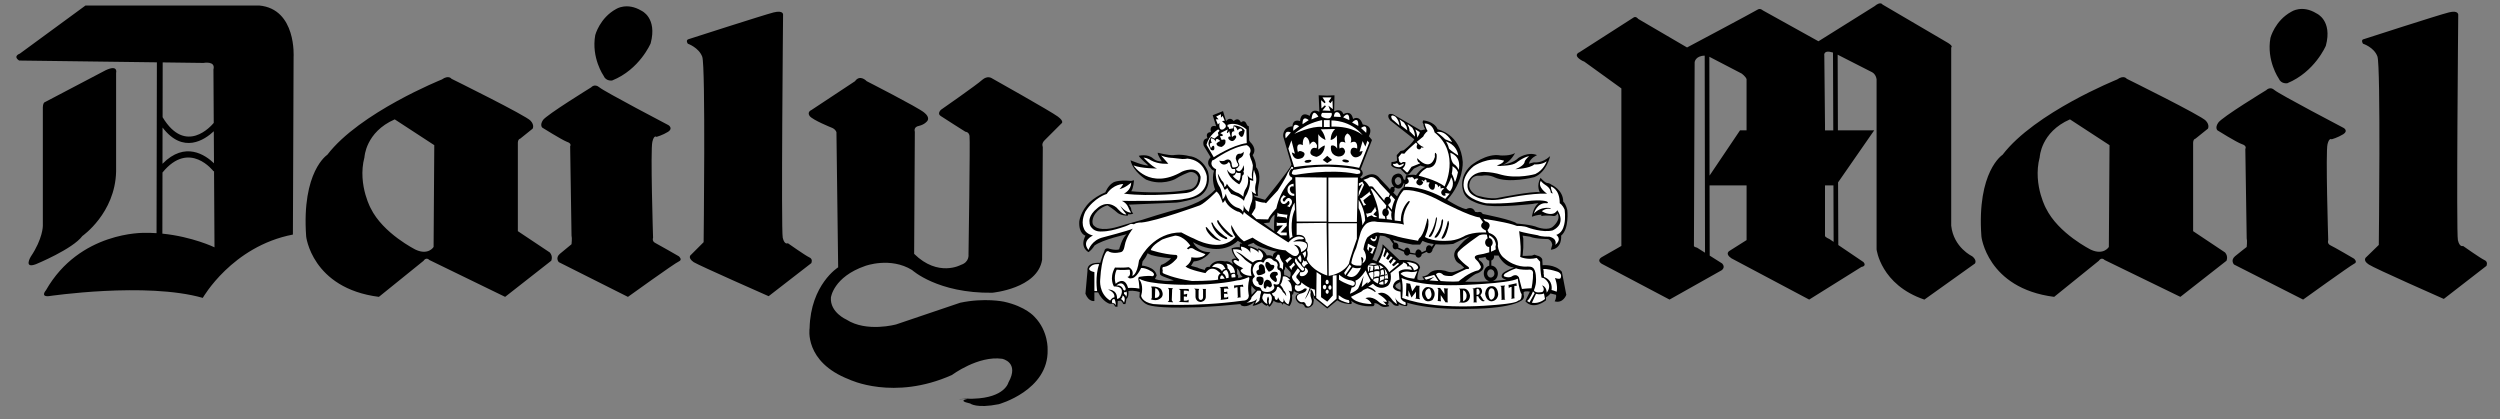 <svg width="149" height="25" viewBox="0 0 149 25" fill="none" xmlns="http://www.w3.org/2000/svg">
<rect x="0" y="0" width="149" height="25" fill="#808080" stroke="none"/>
<path fill-rule="evenodd" clip-rule="evenodd" d="M75.62 13.531L75.948 13.777C75.906 13.409 75.969 12.793 75.969 12.793C75.721 12.957 75.661 13.264 75.661 13.264L75.312 13.305L75.62 13.531ZM89.048 16.195C89.007 16.113 88.945 16.052 88.842 16.052C88.74 16.052 88.638 16.154 88.638 16.298C88.638 16.442 88.74 16.543 88.842 16.543C88.964 16.543 89.068 16.442 89.068 16.298C89.067 16.258 89.048 16.236 89.048 16.195ZM89.04 15.233C89.045 15.251 89.048 15.272 89.048 15.293C89.047 15.344 89.031 15.393 89.001 15.435C88.972 15.476 88.931 15.508 88.883 15.525V15.828C88.94 15.833 88.994 15.851 89.044 15.879C89.094 15.906 89.137 15.944 89.171 15.989C89.237 16.078 89.273 16.186 89.273 16.297C89.273 16.518 89.147 16.697 88.963 16.752C89.469 16.713 89.786 16.666 89.786 16.666C89.293 16.563 89.58 16.277 89.58 16.277C89.806 16.092 90.236 15.948 90.236 15.948C89.724 15.886 89.438 15.477 89.313 15.231H89.04V15.233ZM88.782 16.765C88.586 16.732 88.433 16.54 88.433 16.298C88.433 16.066 88.574 15.879 88.761 15.836V15.535C88.704 15.527 88.653 15.501 88.612 15.46C88.572 15.421 88.545 15.369 88.536 15.313L88.534 15.314C88.33 15.375 88.145 15.375 88.145 15.375C88.104 15.478 88.186 15.519 88.186 15.519C88.617 15.826 88.33 16.113 88.33 16.113C88.126 16.298 88.022 16.298 88.022 16.298C87.818 16.36 87.325 16.791 87.325 16.791C87.873 16.807 88.375 16.791 88.782 16.765ZM83.164 14.864C83.201 14.864 83.237 14.852 83.267 14.831L83.676 15.008C83.676 15.13 83.758 15.234 83.861 15.234C83.925 15.234 83.981 15.193 84.013 15.134L84.36 15.185C84.383 15.288 84.453 15.357 84.537 15.357C84.632 15.357 84.727 15.27 84.74 15.144L85.03 15.007C85.064 15.058 85.115 15.091 85.174 15.091C85.275 15.091 85.378 14.988 85.378 14.864L85.564 14.559C85.912 14.586 86.262 14.579 86.609 14.538C87.162 14.249 87.614 14.086 87.614 14.086C87.449 14.208 87.284 14.312 87.181 14.434C87.078 14.537 86.983 14.646 86.895 14.762C86.821 14.816 86.761 14.887 86.722 14.97C86.682 15.052 86.664 15.143 86.669 15.235C86.684 15.352 86.726 15.463 86.791 15.562C86.894 15.685 87.038 15.747 87.038 15.747L87.264 15.952C87.079 16.096 86.669 16.197 86.669 16.197C86.442 16.281 86.137 16.137 86.137 16.137C85.418 15.974 85.173 16.3 85.173 16.3C85.029 16.464 84.763 16.485 84.763 16.485L84.885 16.671C84.618 16.753 84.476 16.65 84.476 16.65C84.455 16.301 84.639 15.953 84.639 15.953C84.557 15.4 83.409 15.501 83.409 15.501L83.123 15.233L83.061 15.171L82.405 14.556C82.405 14.741 82.323 15.008 82.221 15.234C82.139 15.417 82.036 15.582 82.036 15.582L81.791 15.458C81.837 15.39 81.872 15.314 81.892 15.234C82.097 14.741 82.241 14.044 82.241 14.044C82.363 14.044 82.467 14.065 82.548 14.085C82.61 14.126 82.651 14.147 82.651 14.147C82.699 14.17 82.751 14.191 82.807 14.214L83.033 14.535C83.012 14.573 83.001 14.616 83.001 14.659C83 14.781 83.061 14.864 83.164 14.864ZM85.453 14.544L85.333 14.714C85.317 14.686 85.293 14.663 85.265 14.646C85.237 14.629 85.206 14.619 85.173 14.618C85.07 14.618 84.988 14.719 84.988 14.864C84.988 14.883 84.99 14.903 84.995 14.92L84.733 15.043C84.706 14.946 84.622 14.863 84.537 14.863C84.436 14.863 84.354 14.985 84.354 15.108L84.041 15.055C84.044 15.039 84.046 15.023 84.046 15.007C84.046 14.884 83.962 14.76 83.861 14.76C83.784 14.76 83.72 14.828 83.693 14.914L83.331 14.75C83.343 14.722 83.349 14.69 83.348 14.659C83.348 14.556 83.266 14.455 83.163 14.455C83.147 14.454 83.13 14.457 83.115 14.463L83.019 14.29H83.017C83.539 14.46 84.187 14.578 84.187 14.578H84.638L84.783 14.352C84.969 14.455 85.209 14.515 85.453 14.544ZM83.023 11.044C83.04 11.065 83.056 11.084 83.073 11.102L83.047 11.148C83.033 11.139 83.017 11.133 83.001 11.133C82.918 11.133 82.856 11.215 82.856 11.297L82.837 11.277L82.672 11.091L82.612 11.03L82.242 10.641C81.812 10.067 81.156 10.641 81.156 10.641L81.054 10.559C81.401 10.353 81.095 10.087 81.095 10.087L81.771 8.344L81.586 8.119C81.915 7.442 81.218 7.422 81.218 7.422C81.012 6.807 80.644 7.094 80.644 7.094C80.521 6.499 80.069 6.807 80.069 6.807C79.906 6.397 79.516 6.643 79.516 6.643L79.535 5.679L79.085 5.699L78.593 5.679L78.634 6.663C78.143 6.417 78.059 6.909 78.059 6.909C77.486 6.581 77.486 7.217 77.486 7.217C77.013 7.072 77.034 7.524 77.034 7.524C76.399 7.585 76.481 8.139 76.481 8.139L76.972 9.82C76.85 10.127 75.395 11.911 75.395 11.911L74.779 11.727L74.738 11.624C74.881 11.707 74.984 11.665 74.984 11.665C74.923 11.46 75.004 11.05 75.004 11.05C75.189 10.251 74.861 9.964 74.861 9.964C74.881 9.635 74.656 9.247 74.656 9.247C74.963 8.857 74.512 8.467 74.512 8.467L74.45 8.364L74.43 7.524C74.348 7.524 74.307 7.421 74.307 7.421C74.184 7.072 73.959 7.299 73.959 7.299C73.794 6.93 73.528 7.217 73.528 7.217C73.302 6.909 73.076 7.217 73.076 7.217L72.892 6.622L72.277 6.867L72.482 7.523C72.031 7.42 72.175 7.872 72.175 7.872C71.785 7.892 71.969 8.24 71.969 8.24C71.601 8.281 71.744 8.692 71.744 8.692L72.154 9.368C71.825 9.737 72.134 9.983 72.134 9.983C72.237 10.168 72.36 10.168 72.36 10.168C72.175 10.722 72.421 11.296 72.421 11.296C72.155 11.603 71.765 11.849 71.417 12.033C70.905 12.28 70.453 12.403 70.453 12.403C69.653 12.588 68.075 13.1 68.075 13.1C67.522 13.242 66.64 13.509 66.64 13.509C65.533 13.838 65.246 13.489 65.246 13.489C64.98 13.324 65.185 12.894 65.185 12.894C65.451 12.361 66.005 12.238 66.005 12.238C66.395 12.485 66.538 12.627 66.538 12.627C66.783 12.874 67.215 12.854 67.215 12.854L67.235 12.771C67.419 12.792 67.542 12.73 67.542 12.73C67.419 12.608 67.419 12.464 67.419 12.464C67.419 12.362 67.276 12.198 67.276 12.198L70.126 12.075C70.228 12.056 70.31 12.056 70.392 12.034C71.376 11.85 71.602 11.624 71.602 11.624C72.278 11.091 71.991 10.209 71.991 10.209C71.622 9.349 70.905 9.307 70.905 9.307C70.351 9.164 69.941 9.246 69.941 9.246C69.634 9.267 68.999 9.102 68.999 9.102C68.978 9.225 69.244 9.614 69.244 9.614C69.152 9.623 69.059 9.613 68.972 9.584C68.884 9.556 68.802 9.511 68.732 9.451C68.404 9.144 67.871 9.287 67.871 9.287C67.953 9.451 68.446 9.862 68.446 9.862C68.158 9.882 67.38 9.554 67.38 9.554C67.523 10.231 68.302 10.702 68.302 10.702C69.225 11.091 70.024 10.682 70.024 10.682C70.414 10.436 70.803 10.292 70.803 10.292C70.862 10.265 70.926 10.252 70.99 10.252C71.055 10.252 71.119 10.267 71.177 10.294C71.236 10.321 71.287 10.361 71.329 10.41C71.371 10.46 71.401 10.517 71.418 10.58C71.377 11.277 70.864 11.297 70.864 11.297C69.388 11.604 67.42 11.399 67.42 11.399C67.563 11.215 67.584 10.743 67.584 10.743L67.42 10.784C66.56 10.702 66.333 10.887 66.333 10.887C66.026 11.071 65.883 11.461 65.883 11.461C65.493 11.625 65.186 11.83 64.959 12.035C64.385 12.59 64.324 13.204 64.324 13.204C64.283 13.942 64.693 14.045 64.693 14.045C64.324 14.761 64.877 15.028 64.877 15.028C65.124 14.845 65.226 14.639 65.226 14.639C65.718 14.271 67.153 13.963 67.153 13.963C66.865 14.189 66.701 14.864 66.701 14.864C66.456 14.946 66.045 14.802 66.045 14.802C65.82 14.783 65.82 14.967 65.82 14.967L65.717 15.213L65.573 15.664C64.692 15.623 64.815 16.135 64.815 16.135L64.692 17.509C64.897 18.02 65.225 17.939 65.225 17.939V17.427H65.45C65.717 17.98 66.127 18.103 66.127 18.103H66.251C66.394 18.062 66.456 18.268 66.456 18.268L66.599 18.288L66.619 17.939L66.782 17.92C66.885 17.961 66.947 18.124 66.947 18.124H67.069C67.11 18.042 67.131 17.817 67.131 17.817C67.295 17.714 67.253 17.346 67.253 17.346C67.582 17.284 67.93 17.408 67.93 17.408L67.91 17.714C68.156 18.124 68.464 18.186 68.464 18.186C68.669 18.247 68.976 18.288 69.345 18.309C69.981 18.35 70.781 18.328 71.519 18.309C72.32 18.268 73.12 18.206 73.918 18.123C74 18.246 74.04 18.227 74.04 18.227C74.388 18.349 74.778 17.979 74.778 17.979L74.656 18.227C74.922 18.206 75.21 18.02 75.21 18.02C75.281 18.118 75.381 18.19 75.496 18.227L75.558 18.165L75.64 18.287C75.803 18.205 75.906 17.919 75.906 17.919C76.092 18.082 76.358 18.041 76.358 18.041L76.44 18.164L76.501 18.061C76.623 18.144 76.849 18.246 76.849 18.246C77.096 17.938 76.993 17.488 76.993 17.488L77.055 17.59L77.115 17.344C77.238 17.467 77.445 17.467 77.445 17.467C77.055 17.63 77.28 17.918 77.28 17.918C77.328 17.999 77.4 18.063 77.486 18.102C77.551 18.094 77.616 18.11 77.669 18.149C77.723 18.187 77.759 18.244 77.772 18.308C78.08 18.452 78.265 18.123 78.265 18.123L78.306 17.877C78.244 17.733 78.244 17.508 78.244 17.508L78.306 17.774L78.407 17.836L79.105 18.389L79.7 17.896C80.028 18.123 80.48 18.123 80.48 18.123C80.643 18.123 80.52 17.918 80.52 17.918C81.054 18.349 81.853 18.246 81.853 18.246C81.975 18.144 81.894 18.082 81.894 18.082C82.038 18.02 82.283 18.227 82.283 18.227C82.488 18.369 82.795 18.246 82.795 18.246C82.776 18.144 82.673 18.123 82.673 18.123C82.817 18.123 82.735 17.919 82.735 17.919C82.877 17.938 83.001 18.103 83.001 18.103C83.124 18.268 83.35 18.227 83.35 18.227L83.369 18.123C83.513 18.227 83.84 18.246 83.84 18.246C83.924 18.164 83.861 18.041 83.861 18.041C85.337 18.493 87.53 18.409 87.53 18.409C90.38 18.39 90.77 17.836 90.77 17.836C90.873 17.712 90.811 17.57 90.811 17.57V17.406C90.955 17.323 91.18 17.385 91.18 17.385L90.974 17.816L90.914 17.96C91.405 18.513 92.143 17.898 92.143 17.898V17.713C92.287 17.653 92.409 17.488 92.409 17.488L92.739 17.57C92.78 17.756 92.657 17.96 92.657 17.96C93.168 18.103 93.352 17.57 93.352 17.57L93.087 16.196C92.677 15.725 91.939 15.806 91.939 15.806L91.918 15.457C91.877 15.335 91.734 15.253 91.61 15.233L91.452 15.176L91.303 15.233C91.076 15.252 90.748 15.252 90.748 15.252V15.233L90.789 14.76V14.228L90.748 14.043L91.18 14.105C91.508 14.248 92.267 14.248 92.267 14.248C92.513 14.351 92.513 14.596 92.513 14.596L92.43 14.884C93.127 14.822 93.045 14.043 93.045 14.043C93.536 13.633 93.413 12.526 93.413 12.526C93.351 12.259 93.25 12.095 93.187 12.033L93.168 12.014C93.168 11.316 92.471 11.009 92.471 11.009C92.348 10.905 92.204 10.905 92.204 10.905C92.041 10.865 91.815 10.598 91.815 10.598C91.548 11.09 91.773 11.459 91.773 11.459C91.363 11.376 89.312 11.787 89.312 11.787C88.821 11.91 88.002 11.644 88.002 11.644C87.488 11.356 87.571 10.988 87.571 10.988C87.672 10.393 88.165 10.475 88.165 10.475H88.309C88.74 10.393 89.047 10.557 89.047 10.557C89.908 10.967 91.444 10.557 91.444 10.557C92.182 10.27 92.388 9.306 92.388 9.306C91.896 9.758 91.425 9.676 91.425 9.676C91.321 9.697 91.218 9.724 91.118 9.758C91.2 9.409 91.609 9.245 91.609 9.245C91.076 9.02 90.502 9.409 90.502 9.409C90.216 9.717 89.579 9.819 89.579 9.819C90.05 9.635 90.297 9.122 90.297 9.122C89.99 9.306 89.437 9.265 89.437 9.265C88.596 9.101 87.673 9.859 87.673 9.859C86.832 10.638 87.243 11.499 87.243 11.499C87.346 11.745 87.591 11.93 87.858 12.032C88.247 12.218 88.656 12.259 88.656 12.259C89.538 12.361 91.343 12.156 91.343 12.156C91.506 12.114 91.691 12.114 91.691 12.114C91.362 12.361 91.302 12.915 91.302 12.915C91.629 12.792 91.875 12.792 91.875 12.792L91.856 12.874C92.245 12.812 92.572 12.874 92.572 12.874C92.778 12.894 92.819 12.711 92.819 12.711C93.065 13.079 92.572 13.49 92.572 13.49C92.285 13.777 91.65 13.551 91.65 13.551C91.302 13.387 90.399 13.324 90.399 13.324C90.235 13.12 88.369 12.751 88.369 12.751C88.266 12.566 88.083 12.648 88.083 12.648L87.918 12.627C87.754 12.238 87.386 12.464 87.386 12.464C87.119 12.423 86.689 12.177 86.442 12.033C86.319 11.972 86.258 11.911 86.258 11.911C87.242 10.824 87.18 9.656 87.18 9.656C87.057 7.975 85.684 7.708 85.684 7.708C85.48 7.217 84.824 7.175 84.824 7.175L84.783 7.279L84.843 7.422C84.824 7.525 84.946 7.709 84.946 7.709L84.68 7.77L83.019 6.807C82.61 6.705 82.773 7.052 82.773 7.052L82.856 7.175L84.291 8.303C84.147 8.59 83.656 8.959 83.656 8.959L83.471 9L83.244 9.246L83.265 9.574C83.162 9.656 82.936 9.656 82.936 9.656L82.917 9.862C83.059 10.067 83.47 10.067 83.47 10.067L83.797 10.394C83.9 10.456 83.983 10.374 83.983 10.374L84.269 10.047L84.659 9.862C84.762 9.924 84.947 9.945 84.947 9.945C84.68 10.048 84.394 10.436 84.394 10.436C84.168 10.374 83.798 10.456 83.798 10.456L83.757 10.682L83.745 10.736L83.656 10.682C83.512 10.088 83.06 10.456 83.06 10.456C82.987 10.535 82.944 10.636 82.937 10.743C82.93 10.851 82.961 10.957 83.023 11.044ZM83.032 11.473C83.082 11.45 83.122 11.38 83.122 11.296C83.122 11.272 83.117 11.249 83.107 11.227L83.135 11.159C83.199 11.211 83.279 11.239 83.362 11.238C83.573 11.231 83.655 10.927 83.655 10.927H83.706L83.655 11.172C83.449 11.295 83.265 11.705 83.265 11.705L83.032 11.473ZM83.16 10.887C83.051 10.659 83.286 10.558 83.286 10.558C83.573 10.517 83.512 10.885 83.512 10.885C83.435 10.982 83.373 11.018 83.322 11.022C83.211 11.031 83.162 10.889 83.16 10.887ZM71.969 15.212C71.805 15.356 71.518 15.561 71.149 15.582L70.985 15.846L71.375 15.949L71.457 15.99L71.805 16.093C71.805 16.093 71.825 15.867 72.093 15.908C72.093 15.908 72.277 15.416 73.015 15.581C73.015 15.581 73.138 15.54 73.302 15.622C73.364 15.663 73.425 15.704 73.486 15.764L73.404 15.498C73.404 15.498 73.486 15.375 73.691 15.416C73.691 15.416 73.608 15.334 73.547 15.211C73.46 15.091 73.411 14.948 73.404 14.801C73.404 14.801 73.649 14.699 73.896 14.74V14.514H74.039L73.773 14.351C73.773 14.351 73.096 15.108 71.825 14.74C71.573 14.669 71.332 14.566 71.107 14.433C71.107 14.433 71.354 15.048 72.133 15.027C72.134 15.027 72.073 15.109 71.969 15.212ZM68.669 15.212C69.079 15.334 69.797 15.397 69.797 15.397C69.735 15.457 69.674 15.52 69.613 15.561C69.387 15.746 69.203 15.787 69.203 15.787C69.08 15.991 69.142 16.361 69.142 16.361C69.203 16.444 69.387 16.504 69.552 16.566C69.757 16.648 69.961 16.71 69.961 16.71C69.711 16.761 69.453 16.761 69.203 16.71C68.977 16.689 68.834 16.626 68.834 16.626L68.937 16.422C68.855 15.888 68.055 15.828 68.055 15.828L68.096 15.582C68.198 15.458 68.302 15.316 68.343 15.213C68.368 15.175 68.389 15.134 68.404 15.091C68.445 15.132 68.547 15.173 68.65 15.213L68.669 15.212ZM83.267 16.914C83.205 16.955 83.164 16.996 83.164 17.077C83.164 17.077 83.205 17.199 83.471 17.282C83.471 17.282 83.512 17.057 83.45 16.811C83.45 16.811 83.348 16.852 83.267 16.914ZM73.918 16.543L74.061 16.502C74.061 16.502 73.918 16.38 73.897 16.298C73.897 16.298 73.897 16.134 73.713 15.99L73.733 16.134V16.339L73.794 16.401V16.564L73.918 16.543ZM74.573 17.262L74.594 17.57L74.861 17.282C74.84 17.282 74.819 17.277 74.801 17.266C74.783 17.255 74.768 17.24 74.758 17.221C74.656 17.139 74.594 17.017 74.594 17.017L74.573 17.262ZM75.5 15.22C75.656 15.202 75.787 15.213 75.861 15.302C75.859 15.171 75.916 15.04 76.111 15.007C76.111 15.007 75.68 14.925 75.291 14.78C75.045 14.698 74.799 14.595 74.717 14.473L74.532 14.535L74.388 14.595V14.657C74.388 14.657 74.778 14.718 74.983 14.884V14.8C74.983 14.801 75.356 14.871 75.5 15.22ZM76.582 16.031C76.582 15.99 76.603 15.949 76.603 15.887L76.91 16.217C76.91 16.217 76.971 16.421 76.848 16.544C76.848 16.544 76.788 16.484 76.706 16.443C76.655 16.417 76.598 16.403 76.541 16.402L76.522 16.135C76.522 16.134 76.563 16.093 76.582 16.031ZM51.654 4.838C51.654 4.838 54.708 6.396 55.077 6.704C55.467 7.011 55.261 7.217 55.261 7.217C55.261 7.217 55.118 7.421 54.77 7.503C54.42 7.564 54.524 7.852 54.524 7.852L54.483 15.13C55.918 16.544 57.271 15.786 57.271 15.786C57.784 15.623 57.723 15.171 57.723 15.171C57.723 15.171 57.826 8.324 57.784 8.098C57.743 7.852 57.539 7.852 57.539 7.852C57.539 7.852 56.268 7.052 56.062 6.91C55.836 6.767 56.083 6.541 56.083 6.541C56.083 6.541 58.235 5.045 58.543 4.757C58.851 4.491 59.097 4.654 59.097 4.654C59.097 4.654 62.644 6.643 63.053 6.951C63.463 7.258 63.258 7.361 63.258 7.361L62.254 8.365C62.049 8.57 62.151 8.755 62.151 8.755L62.11 15.479C61.843 17.201 59.137 17.448 59.137 17.448C55.877 17.489 54.361 16.095 54.361 16.095C53.069 15.295 51.572 15.848 51.572 15.848C49.666 16.504 49.522 17.735 49.522 17.735C49.46 18.617 50.445 19.047 50.445 19.047C51.654 19.826 53.417 19.333 53.417 19.333C54.914 18.821 57.23 18.042 57.23 18.042C58.686 17.735 59.834 17.98 59.834 17.98C61.145 18.268 61.658 18.883 61.658 18.883C62.499 19.744 62.438 20.851 62.438 20.851C62.499 23.271 59.526 24.091 59.526 24.091C58.194 24.357 57.825 24.049 57.825 24.049C56.882 23.843 57.886 23.742 57.886 23.742C57.886 23.742 56.164 23.843 58.03 23.761C59.895 23.701 60.101 22.799 60.101 22.799C60.778 21.589 59.732 21.384 59.732 21.384C58.297 21.18 56.739 22.348 56.739 22.348C53.254 23.905 50.61 22.614 50.61 22.614C47.904 21.569 48.252 19.56 48.252 19.56C48.313 16.956 49.954 15.932 49.954 15.932L49.852 7.874C49.769 7.669 49.564 7.608 49.564 7.608C49.564 7.608 48.436 7.156 48.252 6.911C48.088 6.664 48.354 6.562 48.354 6.562L50.958 4.84C51.264 4.408 51.654 4.838 51.654 4.838ZM1.139 3.608C0.749 3.342 1.18 3.198 1.18 3.198L5.096 0.328H15.448C17.683 0.532 17.498 3.403 17.498 3.403L17.457 13.98C13.829 14.678 12.086 17.754 12.086 17.754C8.703 16.791 2.902 17.651 2.902 17.651C2.389 17.692 2.737 17.302 2.737 17.302C4.746 13.776 8.6 13.879 8.6 13.879C8.849 13.874 9.093 13.881 9.33 13.896L9.35 3.715L1.139 3.608ZM6.305 4.182C7.063 3.833 6.92 4.346 6.92 4.346V10.229C6.859 12.71 4.911 14.064 4.911 14.064C4.337 14.843 2.143 15.745 2.143 15.745C1.385 16.031 1.836 15.293 1.836 15.293C2.553 14.228 2.553 13.469 2.553 13.469V6.396C2.553 6.191 2.635 6.109 2.635 6.109L6.305 4.182ZM9.677 13.925C11.469 14.105 12.784 14.74 12.784 14.74L12.757 10.192L12.729 10.213C12.725 10.208 11.291 8.314 9.684 10.282L9.677 13.925ZM12.754 9.731L12.743 7.823C12.194 8.337 10.915 9.201 9.688 7.601L9.684 9.761C11.034 8.39 12.249 9.244 12.754 9.731ZM12.739 7.325L12.721 4.141C12.864 3.608 12.127 3.751 12.127 3.751L9.696 3.719L9.691 6.986C11.065 9.265 12.599 7.497 12.739 7.325ZM41.033 2.337C41.033 2.337 45.543 0.882 46.117 0.738C46.711 0.595 46.671 0.882 46.671 0.882C46.671 0.882 46.549 13.715 46.651 14.166C46.753 14.618 46.958 14.496 46.958 14.496C46.958 14.496 48.004 15.234 48.229 15.335C48.476 15.438 48.353 15.684 48.353 15.684L45.811 17.653C45.811 17.653 41.669 15.828 41.342 15.623C40.932 15.335 41.198 15.172 41.198 15.172L41.936 14.434C41.936 14.434 42.059 3.937 41.854 3.383C41.649 2.83 40.993 2.604 40.993 2.604C40.849 2.378 41.033 2.337 41.033 2.337ZM35.97 4.51C36.113 4.859 36.482 4.798 36.482 4.798C38.123 4.142 38.779 2.583 38.779 2.583C39.188 1.046 38.225 0.636 38.225 0.636C37.364 0.123 36.728 0.533 36.728 0.533C35.744 1.066 35.477 2.091 35.477 2.091C35.232 3.445 35.97 4.51 35.97 4.51ZM35.232 5.207C35.232 5.207 32.567 6.848 32.362 7.155C32.156 7.463 32.321 7.607 32.321 7.607C32.321 7.607 33.469 8.324 33.777 8.447C34.104 8.55 33.981 8.714 33.981 8.714L34.063 14.044C34.104 14.188 34.063 14.556 34.063 14.556C34.063 14.556 33.612 14.925 33.366 15.131C33.08 15.376 33.304 15.623 33.304 15.623L37.425 17.694C37.425 17.694 40.213 15.685 40.459 15.582C40.705 15.479 40.459 15.275 40.459 15.275C40.459 15.275 39.249 14.578 39.045 14.475C38.841 14.372 38.923 14.167 38.923 14.167C38.923 14.167 38.758 8.897 38.882 8.446C38.984 8.016 39.127 8.159 39.127 8.159C39.127 8.159 39.496 8.057 39.824 7.852C40.132 7.646 39.845 7.462 39.845 7.462C39.845 7.462 36.011 5.454 35.725 5.207C35.436 4.961 35.232 5.207 35.232 5.207ZM18.247 14.084C18.236 14.043 18.564 17.18 22.582 17.693L25.247 15.541C25.247 15.541 25.391 15.294 25.596 15.499L30.106 17.693L32.853 15.541C32.853 15.541 32.977 15.294 32.771 15.049L30.864 13.777V8.549C30.864 8.549 30.844 8.303 31.008 8.262L31.746 7.668C31.746 7.668 31.869 7.463 31.623 7.196C31.397 6.91 26.908 4.695 26.908 4.695C26.908 4.695 26.744 4.45 26.333 4.737C26.333 4.737 21.434 6.705 19.507 9.226C19.508 9.226 17.97 10.209 18.247 14.084ZM22.09 12.404C22.214 12.628 21.27 11.071 21.722 9.369C21.722 9.369 21.784 7.873 23.526 7.114L25.883 8.652L25.842 14.719C25.842 14.719 25.535 15.233 24.777 14.884C24.777 14.884 22.829 13.921 22.09 12.404ZM135.072 5.371C135.072 5.371 132.408 6.99 132.202 7.319C131.997 7.626 132.161 7.769 132.161 7.769C132.161 7.769 133.309 8.487 133.617 8.59C133.944 8.693 133.821 8.876 133.821 8.876L133.903 14.207C133.944 14.351 133.903 14.719 133.903 14.719C133.903 14.719 133.452 15.067 133.206 15.273C132.92 15.519 133.146 15.764 133.146 15.764L137.266 17.855C137.266 17.855 140.055 15.846 140.3 15.723C140.546 15.622 140.3 15.416 140.3 15.416C140.3 15.416 139.111 14.719 138.886 14.617C138.68 14.514 138.762 14.31 138.762 14.31C138.762 14.31 138.599 9.04 138.721 8.59C138.824 8.18 138.968 8.303 138.968 8.303C138.968 8.303 139.336 8.2 139.665 7.996C139.973 7.79 139.684 7.627 139.684 7.627C139.684 7.627 135.851 5.618 135.564 5.372C135.298 5.125 135.072 5.371 135.072 5.371ZM94.316 3.628C93.68 3.28 94.132 3.115 94.132 3.115L97.329 1.065C97.493 0.922 97.637 1.127 97.637 1.127L100.548 2.829C100.548 2.829 104.484 0.738 104.751 0.574C104.914 0.471 105.058 0.615 105.058 0.615L108.38 2.46L111.722 0.369C112.089 0.061 112.192 0.266 112.192 0.266L116.109 2.562C116.436 2.768 116.292 2.829 116.292 2.829V13.449C116.436 14.76 117.544 15.274 117.544 15.274C117.851 15.52 117.707 15.705 117.707 15.705L114.693 17.856C112.089 16.974 111.844 14.864 111.844 14.864V4.715C111.782 4.366 111.536 4.284 111.536 4.284L109.524 3.259L109.539 7.769H111.701L109.549 10.87L109.563 14.604L111.066 15.622C111.271 15.867 110.944 15.908 110.944 15.908L107.827 17.855L103.194 15.396C102.763 15.107 103.091 14.944 103.091 14.944L104.096 14.309V11.049H101.89L101.898 15.234L102.641 15.704C102.867 15.949 102.6 16.113 102.6 16.113L99.504 17.855L95.466 15.723C95.117 15.497 95.485 15.314 95.485 15.314L96.634 14.658V5.269L94.419 3.67L94.316 3.628ZM109.246 3.132C108.634 2.942 108.729 3.321 108.729 3.321L108.77 7.442V7.77H109.263L109.246 3.132ZM109.273 11.05H108.77V14.064C108.789 14.146 109.036 14.248 109.036 14.248L109.284 14.416L109.273 11.05ZM101.889 10.466L103.705 7.769H104.095V4.715C104.034 4.551 103.808 4.387 103.808 4.387L101.877 3.383L101.889 10.466ZM101.6 3.316C101.033 3.329 101.001 3.711 101.001 3.711L100.958 14.659C100.958 14.719 101.143 14.76 101.143 14.76L101.619 15.061L101.6 3.316ZM118.091 14.084C118.081 14.043 118.408 17.18 122.428 17.693L125.092 15.541C125.092 15.541 125.236 15.294 125.44 15.499L129.95 17.693L132.698 15.541C132.698 15.541 132.82 15.294 132.616 15.049L130.71 13.777V8.549C130.71 8.549 130.69 8.303 130.854 8.262L131.592 7.668C131.592 7.668 131.714 7.463 131.469 7.196C131.243 6.91 126.753 4.695 126.753 4.695C126.753 4.695 126.59 4.45 126.179 4.737C126.179 4.737 121.279 6.705 119.352 9.226C119.351 9.226 117.814 10.209 118.091 14.084ZM121.935 12.404C122.057 12.628 121.115 11.071 121.567 9.369C121.567 9.369 121.627 7.873 123.37 7.114L125.728 8.652L125.687 14.719C125.687 14.719 125.379 15.233 124.62 14.884C124.62 14.884 122.673 13.921 121.935 12.404ZM140.874 2.337C140.874 2.337 145.362 0.882 145.958 0.738C146.531 0.595 146.511 0.882 146.511 0.882C146.511 0.882 146.389 13.859 146.49 14.31C146.593 14.76 146.798 14.659 146.798 14.659C146.798 14.659 147.843 15.397 148.07 15.499C148.315 15.602 148.192 15.847 148.192 15.847L145.651 17.816C145.651 17.816 141.509 15.991 141.182 15.766C140.771 15.499 141.038 15.316 141.038 15.316L141.776 14.598C141.776 14.598 141.898 3.917 141.694 3.363C141.489 2.809 140.833 2.605 140.833 2.605C140.69 2.357 140.874 2.337 140.874 2.337ZM135.81 4.675C135.954 5.023 136.322 4.961 136.322 4.961C137.964 4.284 138.62 2.727 138.62 2.727C139.028 1.209 138.065 0.8 138.065 0.8C137.204 0.267 136.569 0.696 136.569 0.696C135.584 1.229 135.319 2.255 135.319 2.255C135.072 3.608 135.81 4.675 135.81 4.675Z" fill="black"/>
<path fill-rule="evenodd" clip-rule="evenodd" d="M72.482 6.948L72.769 6.805V7.01L72.872 6.908L72.994 7.194L72.831 7.215L72.934 7.317C73.159 7.482 73.016 7.625 73.016 7.625L72.913 7.707C72.584 7.829 72.687 7.317 72.687 7.317L72.584 7.42L72.462 7.112H72.626L72.482 6.948Z" fill="white"/>
<path fill-rule="evenodd" clip-rule="evenodd" d="M72.176 8.244C72.422 8.264 72.442 8.449 72.442 8.449C72.462 8.1 72.729 8.408 72.729 8.408C72.642 8.435 72.564 8.484 72.503 8.551C72.503 8.756 72.811 8.756 72.811 8.756C73.077 8.612 73.036 8.449 73.036 8.449C73.077 8.223 72.811 8.346 72.811 8.346L72.708 8.121L72.872 8.1V8.018L72.729 7.936L73.18 7.711L73.118 7.895L73.159 7.936L73.262 7.813L73.344 8.142C73.138 8.1 73.221 8.285 73.221 8.285C73.337 8.41 73.43 8.422 73.498 8.395C73.555 8.368 73.602 8.321 73.63 8.264C73.753 8.121 73.61 8.059 73.61 8.059C73.447 8.12 73.426 8.182 73.426 8.182C73.344 7.751 73.569 7.832 73.569 7.832C73.508 7.628 73.569 7.525 73.569 7.525C73.733 7.607 73.753 7.77 73.753 7.77C73.999 7.504 74.04 7.79 74.04 7.79C73.712 7.852 73.856 8.037 73.856 8.037C73.933 8.158 73.993 8.178 74.041 8.147C74.145 8.08 74.183 7.768 74.183 7.768C73.999 7.501 73.527 7.454 73.527 7.48L73.507 7.647L73.261 7.688L73.22 7.565L73.159 7.545V7.442C73.753 7.217 74.286 7.708 74.286 7.708L74.306 8.529C73.425 8.652 72.338 9.369 72.338 9.369L71.908 8.631C72.052 8.037 72.605 7.708 72.605 7.708L72.687 7.79L72.584 7.914L72.625 8.057L72.379 8.262L72.174 8.159C72.086 8.315 72.001 8.467 72.031 8.631L72.174 8.938C72.462 9.061 72.359 8.713 72.359 8.713C72.277 8.61 72.174 8.835 72.174 8.835C71.99 8.487 72.236 8.507 72.236 8.507C72.135 8.408 72.176 8.244 72.176 8.244ZM65.513 15.747C65.247 16.445 65.39 17.346 65.39 17.346H65.226V16.218C64.754 16.115 64.96 15.932 64.96 15.932C65.144 15.685 65.513 15.747 65.513 15.747ZM66.415 17.818C66.518 17.981 66.497 18.207 66.497 18.207C66.456 18.044 66.292 18.063 66.292 18.063C66.21 17.818 66.415 17.818 66.415 17.818ZM66.804 17.818C66.907 17.757 66.907 17.613 66.907 17.613C67.134 17.715 66.99 18.044 66.99 18.044C66.948 17.9 66.804 17.818 66.804 17.818ZM66.538 17.019C66.866 16.957 66.948 17.265 66.948 17.265C67.092 17.409 67.092 17.203 67.092 17.203C66.907 16.628 66.538 17.019 66.538 17.019ZM66.989 17.409C67.091 17.45 67.132 17.368 67.132 17.368C67.214 17.551 67.111 17.695 67.111 17.695C67.091 17.532 66.989 17.532 66.989 17.532V17.409Z" fill="white"/>
<path fill-rule="evenodd" clip-rule="evenodd" d="M67.232 17.16C67.027 16.402 66.494 16.914 66.494 16.914C66.351 16.443 66.556 16.073 66.556 16.073C66.864 16.114 67.273 16.073 67.273 16.073C67.376 16.073 67.335 16.135 67.335 16.135C67.417 16.503 67.191 16.503 67.191 16.503C67.356 16.647 67.397 16.585 67.397 16.585C67.725 16.626 68.011 15.972 68.011 15.972C68.319 15.951 68.689 16.217 68.689 16.217C68.894 16.402 68.689 16.463 68.689 16.463C68.401 16.402 67.888 16.504 67.888 16.504C67.827 16.545 67.847 16.669 67.847 16.669C67.888 16.791 67.909 17.201 67.909 17.201C67.643 17.14 67.232 17.16 67.232 17.16ZM68.585 14.904C68.668 14.597 69.282 14.269 69.282 14.269C69.59 14.147 70.041 14.043 70.041 14.043C70.574 14.064 70.943 14.637 70.943 14.637L70.738 14.8L70.82 14.862C71.005 14.677 71.21 14.883 71.21 14.883C71.394 14.985 71.845 15.15 71.845 15.15C71.639 15.456 71.004 15.333 71.004 15.333C71.024 15.662 70.656 15.886 70.656 15.886C70.902 16.092 71.845 16.277 71.845 16.277C72.193 15.785 72.562 16.133 72.562 16.133C72.644 16.194 72.747 16.297 72.747 16.297C72.542 16.4 72.603 16.666 72.603 16.666C72.193 16.748 71.045 16.748 71.045 16.748C69.918 16.583 69.344 16.297 69.344 16.297C69.241 16.235 69.303 16.153 69.303 16.153L69.282 16.03C69.262 15.886 69.385 15.908 69.385 15.908C69.795 15.846 70.144 15.396 70.144 15.396C70.247 15.151 70.021 15.192 70.021 15.192C69.323 15.151 68.585 14.904 68.585 14.904Z" fill="white"/>
<path fill-rule="evenodd" clip-rule="evenodd" d="M72.237 15.909C72.504 15.541 72.872 15.786 72.872 15.786C72.954 15.847 73.037 16.032 73.037 16.032C72.872 16.032 72.831 16.176 72.831 16.176C72.688 15.887 72.237 15.909 72.237 15.909ZM72.729 16.625C72.688 16.462 72.832 16.4 72.832 16.4C72.914 16.461 72.996 16.605 72.996 16.605C72.913 16.625 72.729 16.625 72.729 16.625ZM72.872 16.278C73.057 16.36 73.078 16.584 73.078 16.584L73.221 16.564C73.262 16.257 73.098 16.094 73.098 16.094C72.913 16.113 72.872 16.278 72.872 16.278ZM73.078 15.723C73.181 15.785 73.16 15.99 73.16 15.99C73.303 16.093 73.344 16.297 73.344 16.297C73.447 16.235 73.611 16.256 73.611 16.256C73.528 15.682 73.078 15.723 73.078 15.723ZM73.385 16.379L73.405 16.543L73.631 16.523C73.651 16.401 73.59 16.319 73.59 16.319C73.467 16.297 73.385 16.379 73.385 16.379ZM74.82 11.951C74.861 12.115 74.82 12.403 74.82 12.403C74.758 12.525 74.595 12.771 74.595 12.771L74.882 13.059L75.579 13.078C75.662 12.833 76.07 12.422 76.07 12.422C76.337 11.192 77.013 10.68 77.013 10.68V10.577C76.85 10.536 76.829 10.372 76.829 10.372C76.828 10.308 76.842 10.245 76.871 10.188C76.899 10.131 76.941 10.082 76.993 10.044C77.075 10.127 77.075 9.982 77.075 9.982C77.034 9.941 76.972 9.941 76.972 9.941L76.931 10.024L76.747 10.31C76.665 10.576 76.152 11.356 76.152 11.356C75.988 11.52 75.455 12.114 75.455 12.114L75.373 12.073C75.19 12.095 74.82 11.951 74.82 11.951ZM76.01 15.416L76.153 15.17L76.256 15.191C76.297 15.478 76.482 15.682 76.482 15.682L76.461 16.093C76.4 15.949 76.256 15.949 76.256 15.949C76.359 15.581 76.01 15.416 76.01 15.416ZM75.086 17.322H74.943L74.594 17.712C74.573 17.938 74.287 18.041 74.287 18.041C74.841 18 74.923 17.795 74.923 17.795C74.894 17.902 74.853 18.005 74.799 18.101C75.147 17.918 75.066 17.836 75.066 17.836C75.128 17.63 75.107 17.61 75.107 17.61C75.128 17.507 75.147 17.488 75.147 17.488C75.19 17.322 75.086 17.322 75.086 17.322ZM75.332 17.487C75.558 17.528 75.681 17.506 75.681 17.506C75.969 17.773 75.662 18.162 75.662 18.162C75.579 17.977 75.621 17.896 75.621 17.896C75.662 17.794 75.579 17.67 75.579 17.67C75.455 17.835 75.537 18.121 75.537 18.121C75.291 18.018 75.231 17.773 75.231 17.773C75.231 17.61 75.332 17.487 75.332 17.487ZM77.628 15.108L77.813 14.966C77.895 15.17 77.753 15.375 77.753 15.375C77.728 15.279 77.686 15.189 77.628 15.108ZM77.341 15.375C77.403 15.315 77.486 15.191 77.486 15.191C77.608 15.375 77.546 15.622 77.546 15.622C77.445 15.56 77.486 15.601 77.486 15.601L77.341 15.375Z" fill="white"/>
<path fill-rule="evenodd" clip-rule="evenodd" d="M77.279 13.305V14.002C77.875 13.94 77.813 14.392 77.813 14.392C78.058 14.474 77.895 14.904 77.895 14.904C77.998 15.151 77.876 15.437 77.876 15.437C78.183 16.154 79.105 16.421 79.105 16.421L79.064 13.284L77.279 13.305ZM77.157 12.074L77.178 12.485C76.848 13.182 77.034 14.124 77.034 14.124C76.998 14.13 76.965 14.144 76.937 14.165C76.908 14.187 76.885 14.215 76.87 14.247C76.644 12.771 77.157 12.074 77.157 12.074ZM78.469 16.216L78.448 17.755L79.104 18.287L79.659 17.796V16.402L79.432 16.421V17.611L79.104 17.979L78.735 17.712V16.402L78.469 16.216Z" fill="white"/>
<path fill-rule="evenodd" clip-rule="evenodd" d="M79.088 16.936C79.148 16.936 79.191 16.895 79.191 16.814C79.191 16.733 79.148 16.672 79.088 16.672C79.046 16.672 79.005 16.732 79.005 16.814C79.005 16.896 79.047 16.936 79.088 16.936ZM79.273 17.265C79.314 17.265 79.355 17.203 79.355 17.143C79.355 17.061 79.314 16.999 79.273 16.999C79.211 16.999 79.17 17.061 79.17 17.143C79.17 17.203 79.211 17.265 79.273 17.265ZM79.108 17.511C79.149 17.511 79.191 17.451 79.191 17.389C79.191 17.327 79.149 17.266 79.108 17.266C79.047 17.266 79.006 17.327 79.006 17.389C79.006 17.451 79.047 17.511 79.108 17.511ZM78.944 17.244C79.006 17.244 79.047 17.183 79.047 17.101C79.047 17.039 79.006 16.977 78.944 16.977C78.884 16.977 78.843 17.039 78.843 17.101C78.843 17.183 78.883 17.244 78.944 17.244ZM77.181 15.585C77.16 15.42 77.242 15.4 77.242 15.4C77.324 15.604 77.489 15.727 77.489 15.727V15.708C77.549 15.85 77.734 15.995 77.734 15.995C77.755 16.139 77.612 16.139 77.612 16.139C77.345 15.912 77.181 15.585 77.181 15.585ZM77.59 15.707C77.693 15.585 77.672 15.481 77.672 15.481C77.734 15.584 77.775 15.584 77.775 15.584L77.837 15.543L77.96 15.726C77.816 15.747 77.734 15.912 77.734 15.912C77.612 15.85 77.59 15.707 77.59 15.707ZM76.833 15.891L76.975 16.097C76.975 16.015 77.016 15.953 77.016 15.953L77.181 15.789L77.099 15.645L76.934 15.83C76.893 15.85 76.833 15.891 76.833 15.891ZM76.608 15.523L76.73 15.686C76.751 15.604 76.792 15.585 76.792 15.585L76.996 15.4L76.874 15.318L76.608 15.523ZM76.095 13.246V13.473L76.155 13.453L76.463 13.431L76.095 13.861L76.34 14.026H76.689V13.861H76.321L76.689 13.453V13.267L76.627 13.287H76.155L76.095 13.246ZM76.136 12.735L76.115 12.939L76.155 12.898L76.627 12.96L76.689 13.042L76.73 12.796H76.648L76.218 12.735L76.136 12.673V12.735ZM76.504 11.628L76.648 11.73L76.545 11.771C76.381 11.914 76.484 11.996 76.484 11.996C76.586 12.058 76.607 11.935 76.607 11.935C76.77 11.71 76.893 11.832 76.893 11.832C77.099 11.975 76.955 12.202 76.955 12.202L76.893 12.284L76.874 12.345L76.71 12.284L76.793 12.223C76.875 12.161 76.853 12.059 76.853 12.059C76.812 11.874 76.71 12.059 76.71 12.059C76.463 12.305 76.341 12.038 76.341 12.038C76.237 11.852 76.504 11.628 76.504 11.628ZM77.099 10.951V11.115C76.852 11.053 76.873 11.299 76.873 11.299C76.933 11.586 77.139 11.545 77.139 11.545V11.668C76.851 11.709 76.75 11.442 76.75 11.442C76.648 10.972 77.099 10.951 77.099 10.951ZM77.283 13.205H79.067V10.582L77.201 10.561L77.283 13.205ZM77.14 7.978C77.613 7.566 78.185 7.283 78.799 7.158V7.567C78.186 7.486 77.14 7.978 77.14 7.978ZM79.355 7.179V7.547C80.625 7.506 81.221 8.06 81.221 8.06C80.461 7.137 79.355 7.179 79.355 7.179ZM78.903 7.158V7.568H79.252V7.158H78.903ZM76.627 8.244C76.504 7.671 76.934 7.896 76.934 7.896L76.627 8.244ZM77.078 7.794C77.037 7.2 77.427 7.527 77.427 7.527L77.078 7.794ZM77.631 7.404C77.612 6.81 78.001 7.159 78.001 7.159L77.631 7.404ZM78.165 7.118C78.247 6.338 78.576 6.953 78.576 6.953L78.165 7.118ZM78.8 6.727H79.355C79.437 6.85 79.273 7.035 79.273 7.035C79.088 7.097 78.903 7.015 78.903 7.015C78.617 6.953 78.8 6.727 78.8 6.727ZM78.821 5.805H79.355L79.191 6.051L79.293 6.154L79.415 5.989L79.436 6.502L79.17 6.297L79.293 6.605L78.821 6.584L79.025 6.338L78.965 6.276L78.759 6.461L78.739 5.969L78.944 6.154L79.006 6.092L78.821 5.805ZM81.117 7.63L81.424 7.917C81.528 7.281 81.117 7.63 81.117 7.63ZM80.953 7.506L80.584 7.301C81.014 6.871 80.953 7.506 80.953 7.506ZM80.052 6.994L80.42 7.159C80.42 6.523 80.052 6.994 80.052 6.994ZM79.908 6.973C79.867 6.686 79.703 6.686 79.703 6.686C79.518 6.645 79.497 6.953 79.497 6.953L79.908 6.973ZM77.181 10.11C79.149 9.721 80.912 10.11 80.912 10.11C81.158 10.151 81.056 10.336 81.056 10.336C80.871 10.397 80.79 10.356 80.79 10.356C79.273 10.048 77.243 10.418 77.243 10.418C76.935 10.438 76.997 10.295 76.997 10.295C77.059 10.069 77.181 10.11 77.181 10.11ZM79.17 10.582V13.227H80.871L80.932 10.582H79.17ZM80.871 13.308H79.17L79.191 16.445C80.133 16.282 80.4 15.707 80.4 15.707C80.441 15.419 80.87 14.231 80.87 14.231L80.871 13.308ZM79.805 16.364V16.672C80.174 16.917 80.625 17.039 80.625 17.039C80.81 16.977 80.728 16.813 80.728 16.813C80.668 16.765 80.598 16.73 80.523 16.712C80.134 16.672 79.805 16.364 79.805 16.364ZM80.441 15.768L80.543 15.871L80.174 16.405L80.112 16.261L80.441 15.768ZM80.624 15.933L80.277 16.424C80.809 16.773 81.117 15.953 81.117 15.953C80.809 16.035 80.624 15.933 80.624 15.933ZM80.974 11.914V12.407C81.158 12.735 81.199 13.431 81.199 13.431L81.364 13.145C81.343 12.426 80.974 11.914 80.974 11.914ZM79.785 17.592V17.819C79.948 17.963 80.379 18.064 80.379 18.064C80.482 18.023 80.379 17.881 80.379 17.881C80.134 17.881 79.785 17.592 79.785 17.592Z" fill="white"/>
<path fill-rule="evenodd" clip-rule="evenodd" d="M80.454 17.505L80.557 17.137C80.906 17.116 80.783 16.727 80.783 16.727C81.07 16.644 81.397 16.111 81.397 16.111L81.481 16.318L81.603 16.563C81.663 16.685 81.704 16.748 81.685 16.748L81.5 16.912V16.809L81.151 17.116L81.273 16.44L80.946 17.197C80.762 17.403 80.454 17.505 80.454 17.505ZM80.516 17.69C80.803 18.121 81.747 18.121 81.747 18.121C81.644 17.875 81.377 17.772 81.377 17.772C81.788 17.609 82.157 17.977 82.157 17.977C82.383 18.183 82.627 18.183 82.627 18.183C82.569 18.099 82.501 18.023 82.423 17.956C82.545 18.017 82.668 17.976 82.668 17.976C82.526 17.73 82.115 17.505 82.115 17.505C82.546 17.279 82.916 17.793 82.916 17.793C83.099 18.058 83.264 18.121 83.264 18.121L83.14 17.71C83.264 18.08 83.755 18.183 83.755 18.183C83.817 18.121 83.755 17.997 83.755 17.997C83.613 17.997 83.489 17.793 83.489 17.793L83.469 17.383C83.018 17.32 83.018 17.075 83.018 17.075C83.08 16.707 83.407 16.666 83.407 16.666L83.366 16.194C83.633 15.948 84.146 16.092 84.146 16.092C84.105 15.804 83.879 15.886 83.879 15.886C83.879 15.662 83.614 15.641 83.614 15.641V15.703L82.875 16.277C82.978 16.851 82.711 17.035 82.711 17.035C82.199 17.364 81.831 16.913 81.831 16.913L81.543 17.098C81.809 17.117 81.994 17.364 81.994 17.364L81.953 17.405C81.821 17.298 81.667 17.22 81.501 17.179L81.256 17.28L81.134 17.383L80.516 17.69Z" fill="white"/>
<path fill-rule="evenodd" clip-rule="evenodd" d="M82.158 15.625C82.384 15.295 82.486 14.762 82.486 14.762L82.57 14.866L82.447 15.255L82.529 15.337L82.672 15.01L82.775 15.132L82.612 15.398L82.734 15.5L82.897 15.275L83 15.357L82.774 15.584L82.875 15.726L83.061 15.44L83.205 15.543L82.959 15.788L83.061 15.87L83.308 15.666L83.39 15.726L82.794 16.219C82.589 15.767 82.158 15.625 82.158 15.625ZM84.27 16.116C84.783 15.993 84.353 15.726 84.353 15.726C83.902 15.563 83.84 15.644 83.84 15.644C84.005 15.706 83.984 15.807 83.984 15.807C84.209 15.829 84.27 16.116 84.27 16.116ZM84.29 16.608L84.476 16.157C84.187 16.26 84.005 16.198 84.005 16.198C83.697 16.157 83.573 16.239 83.573 16.239C83.389 16.342 83.533 16.363 83.533 16.363C83.758 16.587 84.29 16.608 84.29 16.608ZM84.885 16.545L84.988 16.67L85.48 16.505L85.192 16.711L85.726 16.752L85.48 16.382L84.885 16.545ZM83.409 7.485C83.368 7.116 83.164 6.952 83.164 6.952C82.937 6.809 82.918 6.932 82.918 6.932C82.918 7.116 83.061 7.178 83.061 7.178L83.409 7.485ZM83.88 7.772C83.839 7.546 83.82 7.526 83.82 7.526C83.737 7.383 83.675 7.301 83.675 7.301L83.409 7.116C83.491 7.281 83.512 7.485 83.512 7.485L83.88 7.772ZM83.901 7.444C84.023 7.649 84.004 7.813 84.004 7.813L84.332 8.141C84.332 7.813 84.168 7.608 84.168 7.608L83.902 7.403L83.901 7.444ZM83.267 9.72C83.123 9.802 83.019 9.761 83.019 9.761C83.019 9.966 83.389 9.966 83.389 9.966C83.533 9.966 83.655 9.823 83.655 9.823V9.74C83.533 9.823 83.389 9.844 83.389 9.844L83.267 9.72ZM83.717 11.134L83.758 10.991C84.147 10.887 83.861 10.601 83.861 10.601C84.005 10.54 84.046 10.581 84.046 10.581C84.229 10.478 84.291 10.703 84.291 10.703C84.435 10.581 84.537 10.662 84.537 10.662C84.229 10.95 84.599 11.052 84.599 11.052C84.784 11.052 84.825 10.867 84.825 10.867C84.743 10.784 84.722 10.724 84.722 10.724C84.783 10.747 84.838 10.782 84.885 10.826C84.866 10.703 84.988 10.703 84.988 10.703C85.049 10.806 85.029 10.887 85.029 10.887C85.091 10.826 85.215 10.887 85.215 10.887C85.029 11.093 85.275 11.277 85.275 11.277C85.563 11.441 85.522 10.97 85.522 10.97C85.727 10.97 85.706 11.154 85.706 11.154L85.83 11.052C85.871 11.175 85.871 11.257 85.871 11.257C85.953 11.154 86.075 11.237 86.075 11.237C85.746 11.441 85.972 11.627 85.972 11.627C86.075 11.709 86.157 11.647 86.157 11.647L86.138 11.503L86.403 11.544L86.138 11.852C84.742 11.052 83.717 11.134 83.717 11.134ZM84.353 7.71L84.618 7.875C84.599 8.039 84.455 8.202 84.455 8.202C84.495 8.039 84.353 7.71 84.353 7.71ZM85.623 7.875C86.177 7.731 86.546 8.469 86.546 8.469L86.137 8.305C85.971 8.12 85.623 7.875 85.623 7.875ZM86.177 8.428C86.3 8.592 86.361 8.858 86.361 8.858C86.505 9.022 86.915 9.269 86.915 9.269C86.812 8.592 86.177 8.428 86.177 8.428ZM86.443 9.105C87.161 9.371 86.936 10.129 86.936 10.129C86.832 9.863 86.649 9.781 86.649 9.781C86.443 9.576 86.443 9.105 86.443 9.105ZM86.567 9.904C86.586 10.068 86.526 10.355 86.526 10.355C86.627 10.519 86.709 10.846 86.709 10.846C86.791 10.764 86.894 10.273 86.894 10.273C86.832 10.048 86.567 9.904 86.567 9.904ZM86.485 10.56C86.442 10.785 86.197 11.195 86.197 11.195L86.3 11.318L86.422 11.4C86.771 10.95 86.485 10.56 86.485 10.56ZM90.707 17.223L90.524 16.526C90.38 16.3 90.154 16.444 90.154 16.444C89.969 16.587 89.744 16.504 89.744 16.504C89.499 16.463 89.703 16.3 89.703 16.3C90.032 16.096 90.359 15.992 90.359 15.992C90.606 16.096 91.056 16.075 91.056 16.075C91.446 16.014 91.364 16.341 91.364 16.341C91.385 16.648 91.281 17.182 91.281 17.182C91.036 17.182 90.707 17.223 90.707 17.223ZM91.364 17.367L91.467 17.469L91.159 18.022L91.015 17.94C91.219 17.776 91.364 17.367 91.364 17.367ZM91.548 17.51L91.302 18.044C91.752 18.126 92.082 17.817 92.082 17.817L92.02 17.49C91.793 17.591 91.548 17.51 91.548 17.51ZM92.471 17.284C92.573 17.305 92.779 17.387 92.779 17.387C92.861 17.019 92.676 16.566 92.676 16.566C93.024 16.689 93.024 16.545 93.024 16.545C93.127 16.259 92.779 16.178 92.779 16.178C92.183 15.992 91.978 16.034 91.978 16.034C92.02 16.197 91.999 16.3 91.999 16.3C92.019 16.341 92.019 16.504 92.019 16.504C92.594 16.711 92.471 17.284 92.471 17.284ZM80.99 10.929V11.093L81.195 10.95L80.99 11.421L80.97 11.709L81.298 11.011L81.195 10.826L80.99 10.929ZM81.052 11.811H81.134L81.564 11.482L81.605 11.4L81.707 11.627H81.646L81.257 11.934L81.317 12.098L81.421 12.2L81.277 12.261L81.052 11.811ZM81.421 12.713L81.483 12.959L81.584 12.897L81.749 12.836L81.892 12.938H82.096L81.851 12.774L82.036 12.569L81.954 12.323L81.913 12.425L81.728 12.672L81.483 12.733L81.421 12.713ZM81.749 14.168C81.646 14.189 81.687 14.251 81.687 14.251C81.892 14.517 82.015 14.292 82.015 14.292C82.077 14.169 82.056 14.087 82.056 14.087L81.996 14.068C81.996 14.313 81.873 14.251 81.873 14.251C81.79 14.25 81.749 14.168 81.749 14.168ZM81.524 14.557L81.483 14.825L81.564 14.969L81.605 14.721L81.81 14.825L81.707 15.029L81.646 15.05L81.79 15.132L81.933 14.803L81.995 14.721H81.933L81.524 14.517V14.557ZM77.485 16.813C77.444 16.976 77.3 16.957 77.3 16.957L77.073 16.69C76.929 16.464 77.054 16.404 77.054 16.404L77.341 15.993C77.404 16.032 77.454 16.089 77.485 16.157L77.279 16.423C77.218 16.567 77.32 16.608 77.32 16.608L77.485 16.813Z" fill="white"/>
<path fill-rule="evenodd" clip-rule="evenodd" d="M77.771 15.948C77.853 16.297 77.504 16.215 77.504 16.215C77.382 16.46 77.566 16.46 77.566 16.46C77.853 16.481 77.956 16.194 77.956 16.194C77.956 16.011 77.771 15.948 77.771 15.948ZM83.838 10.27L83.593 10.045C83.593 10.045 83.797 9.88 83.756 9.676C83.756 9.676 83.9 9.656 83.614 9.656L83.511 9.717C83.511 9.717 83.408 9.676 83.389 9.614L83.347 9.369L83.533 9.143L83.696 9.163C83.816 9 84.127 8.721 84.391 8.495L84.475 8.589C84.372 8.815 84.495 8.876 84.495 8.876C84.658 8.979 84.721 8.774 84.721 8.774C84.884 8.856 84.824 8.754 84.824 8.754C84.659 8.717 84.475 8.499 84.441 8.454C84.652 8.275 84.824 8.139 84.824 8.139C84.925 7.913 85.09 7.81 85.09 7.81C84.987 7.688 84.905 7.359 84.905 7.359C85.417 7.359 85.499 7.892 85.499 7.892C87.078 9.143 86.095 11.111 86.095 11.111C85.622 10.722 84.556 10.475 84.556 10.475C84.701 10.189 85.047 10.004 85.047 10.004C85.725 10.024 85.622 9.204 85.622 9.204C85.48 8.917 85.521 9.348 85.521 9.348C85.233 10.29 84.495 9.451 84.495 9.451C84.412 9.389 84.495 9.594 84.495 9.594C84.536 9.696 84.577 9.676 84.577 9.676L84.639 9.737L84.127 9.942C84.045 10.066 83.9 10.271 83.9 10.271L83.838 10.27ZM74.306 8.65C73.446 8.733 72.4 9.491 72.4 9.491C72.277 9.573 72.257 9.552 72.257 9.552C72.052 9.921 72.482 10.085 72.482 10.085C72.424 10.422 72.481 10.769 72.647 11.069C72.831 11.295 72.872 11.869 72.872 11.869C73.015 11.766 73.056 11.54 73.056 11.54C73.221 12.236 73.753 12.38 73.753 12.38C73.823 12.396 73.888 12.425 73.944 12.468C74.001 12.51 74.048 12.564 74.082 12.626C74.143 12.422 74.123 12.217 74.123 12.217C74.184 12.484 74.43 12.626 74.43 12.626C74.472 12.38 74.554 12.155 74.554 12.155C74.738 11.766 74.595 11.377 74.595 11.377C74.677 11.52 74.861 11.561 74.861 11.561C74.738 11.193 74.861 10.884 74.861 10.884C74.923 10.515 74.779 10.269 74.779 10.269L74.74 10.121C74.651 10.379 74.696 10.782 74.696 10.782C74.594 10.762 74.491 10.721 74.491 10.721C74.553 11.089 74.306 11.581 74.306 11.581C74.163 11.807 74.142 11.971 74.142 11.971C73.958 11.725 73.384 11.561 73.384 11.561C73.292 11.446 73.21 11.322 73.138 11.193C73.056 11.336 72.974 11.296 72.974 11.296C72.913 11.09 72.729 10.844 72.729 10.844C72.585 10.598 72.585 10.352 72.585 10.352C72.771 10.701 72.832 10.783 72.832 10.783C72.975 10.866 72.975 11.151 72.975 11.151C73.098 11.09 73.118 10.947 73.118 10.947C73.406 11.418 73.795 11.501 73.795 11.501C73.96 11.583 74.103 11.726 74.103 11.726C74.123 11.398 74.246 11.255 74.246 11.255C74.492 10.886 74.348 10.435 74.348 10.435C74.375 10.493 74.415 10.544 74.465 10.583C74.514 10.622 74.573 10.649 74.636 10.661C74.595 10.476 74.616 10.312 74.616 10.312C74.649 10.18 74.664 9.993 74.671 9.849L74.616 9.635C74.492 9.369 74.472 9.184 74.472 9.184C74.675 8.814 74.306 8.65 74.306 8.65ZM73.466 10.475C73.629 10.7 73.856 10.782 73.856 10.782C73.978 10.515 73.938 10.311 73.938 10.311C73.753 10.331 73.671 10.27 73.671 10.27C73.609 10.495 73.466 10.475 73.466 10.475ZM72.666 9.573C72.953 9.655 73.055 9.532 73.055 9.532C73.363 9.409 73.404 9.737 73.404 9.737C73.404 9.88 73.466 9.983 73.466 9.983C73.554 9.992 73.711 9.963 73.773 9.901C73.856 9.797 73.733 9.695 73.733 9.695C73.691 9.552 73.65 9.47 73.65 9.47C73.65 9.141 73.877 9.162 73.877 9.162C74.02 9.183 74.122 9.039 74.122 9.039C74.133 9.12 74.117 9.202 74.076 9.273C74.035 9.343 73.972 9.398 73.897 9.429C73.753 9.532 73.794 9.655 73.794 9.655C73.937 9.901 73.814 9.921 73.814 9.921C73.8 9.955 73.778 9.985 73.751 10.008C73.723 10.032 73.69 10.049 73.655 10.057C73.719 10.228 73.876 10.209 73.876 10.209C74.101 10.086 74.101 9.84 74.101 9.84C74.203 10.127 74.101 10.209 74.101 10.209C74.203 10.393 74.039 10.475 74.039 10.475C74.039 10.824 73.855 10.988 73.855 10.988C73.158 10.578 73.138 10.107 73.138 10.107C73.363 10.496 73.588 10.312 73.588 10.312C73.633 10.267 73.624 10.136 73.615 10.067C73.517 10.085 73.424 10.066 73.424 10.066C73.301 9.902 73.322 9.78 73.322 9.78C73.219 9.554 73.158 9.739 73.158 9.739C72.789 9.962 72.666 9.573 72.666 9.573ZM67.93 16.624C68.504 16.973 70.617 16.973 70.617 16.973C72.646 16.994 73.753 16.708 73.753 16.708C73.999 16.708 74.409 16.523 74.409 16.523C74.492 16.502 74.45 16.667 74.45 16.667C74.327 17.138 74.43 17.61 74.43 17.61C74.43 17.937 74.081 17.917 74.081 17.917C71.108 18.326 68.731 18.121 68.731 18.121C68.034 17.999 68.013 17.629 68.013 17.629C68.177 17.056 67.951 16.727 67.951 16.727C67.868 16.667 67.93 16.624 67.93 16.624ZM68.587 17.835L68.648 17.773V17.179L68.607 17.076C69.058 17.056 69.201 17.239 69.201 17.239C69.509 17.753 68.975 17.876 68.975 17.876C68.844 17.901 68.709 17.887 68.587 17.835ZM69.611 17.158L69.919 17.179C69.837 17.22 69.858 17.342 69.858 17.342L69.837 17.895L69.919 18.017L69.591 17.998C69.673 17.936 69.673 17.895 69.673 17.895V17.301C69.673 17.22 69.611 17.158 69.611 17.158ZM68.853 17.179L68.833 17.754C69.058 17.773 69.099 17.589 69.099 17.589C69.14 17.487 69.058 17.343 69.058 17.343C68.976 17.179 68.853 17.179 68.853 17.179ZM70.247 17.22H70.841L70.861 17.364C70.779 17.321 70.677 17.321 70.677 17.321H70.554V17.547H70.616L70.759 17.506L70.739 17.692L70.637 17.671H70.555V17.918H70.698C70.78 17.918 70.841 17.856 70.841 17.856V18.019L70.39 18H70.267C70.247 17.979 70.267 17.979 70.267 17.979C70.308 17.979 70.349 17.938 70.349 17.938V17.303C70.329 17.261 70.247 17.22 70.247 17.22ZM71.169 17.199L71.477 17.22C71.458 17.251 71.444 17.285 71.436 17.321V17.732C71.456 17.895 71.579 17.876 71.579 17.876C71.722 17.855 71.702 17.67 71.702 17.67V17.261L71.661 17.22H71.887C71.867 17.239 71.867 17.28 71.867 17.28V17.711C71.846 17.977 71.559 17.999 71.559 17.999C71.252 17.978 71.252 17.692 71.252 17.692V17.281C71.23 17.248 71.202 17.22 71.169 17.199ZM72.666 17.117L73.158 17.076L73.219 17.22C73.158 17.199 73.076 17.199 73.076 17.199H72.953V17.405H73.076C73.096 17.384 73.138 17.364 73.138 17.364L73.158 17.547C73.117 17.506 73.076 17.506 73.076 17.506H72.953V17.733H73.097C73.138 17.733 73.2 17.671 73.2 17.671V17.815L72.728 17.877L72.769 17.836L72.749 17.18C72.748 17.138 72.666 17.117 72.666 17.117ZM73.548 17.035L73.568 17.198C73.609 17.116 73.753 17.116 73.753 17.116L73.773 17.71L73.732 17.753L73.977 17.71L73.936 17.691L73.916 17.097C74.038 17.056 74.1 17.116 74.1 17.116L74.08 16.953L74.059 16.972L73.588 17.015H73.547L73.548 17.035ZM74.736 16.379C74.593 16.112 74.695 15.929 74.695 15.929C74.818 15.559 75.167 15.6 75.167 15.6C75.371 15.722 75.352 15.559 75.352 15.559C75.556 15.272 75.802 15.436 75.802 15.436C75.869 15.52 75.963 15.577 76.068 15.6C76.213 15.785 76.13 15.886 76.13 15.886C76.119 15.951 76.134 16.017 76.171 16.071C76.357 16.112 76.335 16.318 76.335 16.318C76.376 16.543 76.232 16.912 76.232 16.912C76.109 17.015 75.967 16.932 75.967 16.932C75.864 16.953 75.905 16.994 75.905 16.994C76.008 17.157 75.905 17.239 75.905 17.239C75.742 17.424 75.515 17.404 75.515 17.404C75.188 17.404 75.167 17.239 75.167 17.239C75.126 17.097 74.942 17.097 74.942 17.097C74.675 17.015 74.654 16.748 74.654 16.748C74.634 16.604 74.736 16.542 74.736 16.542C74.839 16.482 74.736 16.379 74.736 16.379ZM75.29 16.564C75.372 16.871 75.189 16.994 75.189 16.994C75.024 17.015 75.004 16.892 75.004 16.892C75.004 16.769 74.9 16.749 74.9 16.749C74.839 16.502 74.962 16.502 74.962 16.502C75.168 16.441 75.29 16.564 75.29 16.564ZM75.68 16.441C75.721 16.645 76.009 16.808 76.009 16.808C76.151 16.808 76.091 16.604 76.091 16.604C76.009 16.501 76.05 16.441 76.05 16.441C76.254 16.4 76.11 16.215 76.11 16.215C75.721 16.112 75.68 16.441 75.68 16.441ZM75.393 16.112C75.393 15.723 75.146 15.745 75.146 15.745C75.024 15.764 75.024 15.887 75.024 15.887C75.065 16.093 74.983 16.093 74.983 16.093C74.798 16.134 74.921 16.338 74.921 16.338C74.983 16.421 75.024 16.401 75.024 16.401C75.208 16.401 75.352 16.297 75.352 16.297C75.453 16.277 75.393 16.112 75.393 16.112ZM75.66 15.682C75.721 15.804 75.824 15.785 75.824 15.785C76.05 15.785 75.906 16.011 75.906 16.011C75.784 16.174 75.619 16.194 75.619 16.194C75.393 15.93 75.413 15.786 75.413 15.786C75.413 15.456 75.66 15.682 75.66 15.682ZM75.516 16.667C75.824 16.708 75.803 17.035 75.803 17.035C75.721 17.179 75.639 17.117 75.639 17.117C75.536 17.015 75.476 17.098 75.476 17.098C75.476 17.281 75.332 17.158 75.332 17.158C75.249 16.727 75.516 16.667 75.516 16.667Z" fill="white"/>
<path fill-rule="evenodd" clip-rule="evenodd" d="M75.801 17.488C76.109 17.406 76.109 17.118 76.109 17.118C76.133 17.11 76.157 17.099 76.179 17.085C76.403 17.226 76.457 17.406 76.457 17.406C76.539 17.448 76.663 17.652 76.663 17.652C76.642 17.386 76.519 17.323 76.519 17.323C76.473 17.193 76.398 17.076 76.299 16.981C76.457 16.785 76.457 16.483 76.457 16.483C76.683 16.401 76.888 16.688 76.888 16.688C76.806 16.729 76.724 16.709 76.724 16.709C77.054 16.851 76.991 17.364 76.991 17.364C76.847 17.364 76.786 17.302 76.786 17.302C77.032 17.589 76.786 18.144 76.786 18.144C76.539 18.041 76.498 17.754 76.498 17.754C76.539 17.959 76.457 18.019 76.457 18.019C76.253 17.978 76.171 17.711 76.171 17.711C76.15 17.959 76.026 17.855 76.026 17.855C75.966 17.814 75.966 17.67 75.966 17.67C75.864 17.652 75.801 17.488 75.801 17.488ZM78.364 17.262C78.279 17.243 78.197 17.216 78.117 17.182C78.066 17.321 77.93 17.659 77.77 17.836C77.77 17.836 77.952 17.471 78.058 17.156C77.879 17.072 77.713 16.963 77.566 16.832C77.544 17.139 77.217 16.974 77.217 16.974C77.054 17.282 77.359 17.365 77.359 17.365C77.606 17.344 77.729 17.2 77.729 17.2C78.015 17.14 77.811 17.365 77.811 17.365C77.708 17.467 77.483 17.508 77.483 17.508C77.176 17.611 77.339 17.856 77.339 17.856C77.503 18.083 77.667 18 77.667 18C77.811 18.02 77.811 18.123 77.811 18.123C77.914 18.368 78.077 18.226 78.077 18.226C78.263 18.02 78.159 17.815 78.159 17.815C78.056 17.549 78.118 17.448 78.118 17.448C78.056 17.078 78.222 17.344 78.222 17.344C78.263 17.406 78.304 17.571 78.304 17.571C78.364 17.713 78.386 17.612 78.386 17.612L78.364 17.262ZM75.167 15.498L75.289 15.273C75.27 15.026 75.023 14.884 75.023 14.884C74.982 14.966 75.023 15.067 75.023 15.067C74.9 14.884 74.531 14.76 74.531 14.76C74.49 14.863 74.531 15.067 74.531 15.067C74.346 14.719 73.956 14.699 73.956 14.699C73.956 14.863 74.038 14.966 74.038 14.966C73.854 14.822 73.484 14.863 73.484 14.863C73.546 15.232 73.854 15.478 73.854 15.478L73.813 15.581C73.587 15.416 73.526 15.54 73.526 15.54C73.506 15.559 73.526 15.6 73.526 15.6C73.649 15.805 74.1 15.99 74.1 15.99C73.977 16.031 73.936 16.134 73.936 16.134C74.1 16.461 74.592 16.441 74.592 16.441C74.528 16.218 74.532 15.98 74.605 15.759C74.553 15.727 74.275 15.55 74.182 15.457C74.182 15.457 74.1 15.355 73.937 15.211L73.649 14.985C73.649 14.985 73.876 15.067 74.039 15.191C74.039 15.191 74.407 15.504 74.672 15.641C74.877 15.444 75.167 15.498 75.167 15.498ZM83.532 16.565C83.654 17.077 83.571 17.755 83.571 17.755C85.868 18.636 89.804 18.102 89.804 18.102C90.46 18.02 90.482 17.918 90.482 17.918C90.727 17.897 90.686 17.529 90.686 17.529C90.542 17.344 90.46 16.605 90.46 16.605C89.926 16.913 86.914 16.995 86.914 16.995C84.474 17.058 83.532 16.565 83.532 16.565ZM83.818 16.873L84.044 16.914L84.167 17.365L84.412 17.017L84.617 17.036L84.597 17.098V17.754L84.638 17.836L84.352 17.795L84.393 17.733V17.385L84.127 17.733L83.941 17.302V17.692L83.778 17.61L83.797 17.569L83.818 16.973V16.873ZM84.905 17.18C84.556 17.508 84.905 17.877 84.905 17.877C85.109 18.061 85.376 17.877 85.376 17.877C85.683 17.447 85.355 17.18 85.355 17.18C85.047 17.017 84.905 17.18 84.905 17.18ZM85.13 17.2C84.782 17.365 85.027 17.734 85.027 17.734C85.109 17.919 85.232 17.775 85.232 17.775C85.397 17.612 85.273 17.344 85.273 17.344C85.232 17.159 85.13 17.2 85.13 17.2ZM85.662 17.159H85.827L86.094 17.529L86.073 17.241L86.052 17.18L86.318 17.2L86.277 17.262V17.959L86.298 18.019H86.154L85.868 17.588V17.876L85.887 17.959L85.683 17.938L85.702 17.836L85.723 17.241L85.662 17.159ZM86.955 17.2H87.242C87.549 17.2 87.611 17.611 87.611 17.611C87.611 18.061 87.179 18.041 87.179 18.041L86.954 18.021L87.036 17.96L87.016 17.263L86.955 17.2ZM87.201 17.303V17.959C87.467 17.856 87.405 17.549 87.405 17.549C87.345 17.303 87.201 17.303 87.201 17.303ZM87.754 17.2L87.876 17.181C88.041 17.099 88.245 17.16 88.245 17.16C88.45 17.386 88.225 17.591 88.225 17.591L88.41 17.879C88.444 17.888 88.473 17.909 88.492 17.939C88.39 17.98 88.328 17.939 88.328 17.939C88.143 17.817 88.102 17.653 88.102 17.653H88.001V17.96L88.02 18.021H87.816L87.835 17.96L87.816 17.242L87.754 17.2ZM88.001 17.57V17.241C88.083 17.158 88.143 17.262 88.143 17.262C88.246 17.425 88.143 17.528 88.143 17.528C88.102 17.589 88.001 17.57 88.001 17.57ZM88.902 17.058C89.292 17.037 89.292 17.549 89.292 17.549C89.251 17.959 88.881 17.959 88.881 17.959C88.533 17.918 88.513 17.488 88.513 17.488C88.574 17.017 88.902 17.058 88.902 17.058ZM88.902 17.18C89.107 17.2 89.087 17.508 89.087 17.508C89.107 17.796 88.902 17.856 88.902 17.856C88.799 17.877 88.758 17.734 88.758 17.734C88.636 17.344 88.799 17.222 88.799 17.222C88.821 17.18 88.902 17.18 88.902 17.18ZM89.414 17.036L89.701 17.017L89.66 17.099L89.681 17.815L89.722 17.856L89.476 17.877L89.496 17.836L89.476 17.098L89.414 17.036ZM89.907 16.974L89.926 17.18L89.988 17.118L90.091 17.099V17.755L90.07 17.815L90.275 17.774L90.255 17.712V17.036H90.398L90.379 16.873L90.338 16.892L89.968 16.974H89.907ZM81.523 16.053C81.528 16.105 81.536 16.155 81.547 16.201C81.556 16.195 81.565 16.19 81.575 16.186C81.64 16.004 81.604 15.93 81.604 15.93L81.664 15.887C81.692 15.958 81.664 16.084 81.643 16.157C81.699 16.14 81.757 16.134 81.815 16.14C81.842 16.044 81.853 15.945 81.849 15.846L81.554 15.81C81.488 15.918 81.523 16.053 81.523 16.053ZM81.573 16.294C81.624 16.451 81.704 16.572 81.792 16.665C81.887 16.593 81.866 16.316 81.854 16.213C81.754 16.202 81.653 16.231 81.573 16.294ZM81.838 16.711C81.935 16.799 82.034 16.858 82.117 16.896C82.159 16.79 82.174 16.676 82.163 16.563C82.046 16.563 81.924 16.602 81.873 16.618C81.861 16.662 81.846 16.693 81.838 16.711ZM82.184 16.924C82.242 16.946 82.28 16.955 82.28 16.955C82.352 16.965 82.411 16.963 82.462 16.955L82.447 16.768C82.381 16.765 82.267 16.822 82.211 16.853L82.184 16.924ZM82.527 16.938C82.579 16.919 82.624 16.887 82.659 16.845C82.694 16.802 82.716 16.752 82.725 16.698C82.663 16.674 82.596 16.669 82.531 16.681L82.527 16.938ZM82.732 16.616C82.725 16.337 82.635 16.145 82.514 16.006C82.529 16.058 82.581 16.254 82.548 16.376L82.65 16.338L82.669 16.4L82.526 16.418C82.534 16.485 82.533 16.552 82.521 16.619C82.629 16.584 82.699 16.601 82.732 16.616ZM82.462 15.953C82.385 15.883 82.297 15.826 82.201 15.784C82.218 15.809 82.268 15.901 82.262 16.037C82.32 15.992 82.389 15.963 82.462 15.953ZM82.082 15.739C81.987 15.708 81.889 15.69 81.789 15.684C81.717 15.689 81.649 15.717 81.595 15.764L81.895 15.785L82.082 15.739ZM81.906 15.856C81.921 15.935 81.936 16.007 81.909 16.078C82.063 16.019 82.163 16.048 82.2 16.064C82.204 15.976 82.183 15.888 82.14 15.81L81.906 15.856ZM82.278 16.136C82.306 16.229 82.302 16.328 82.267 16.418C82.38 16.366 82.45 16.37 82.488 16.382C82.503 16.275 82.489 16.166 82.445 16.068C82.383 16.068 82.323 16.093 82.278 16.136ZM82.239 16.503C82.261 16.596 82.258 16.693 82.232 16.785C82.339 16.67 82.435 16.667 82.459 16.667C82.489 16.626 82.492 16.493 82.489 16.459C82.403 16.46 82.319 16.475 82.239 16.503ZM82.208 16.172C82.105 16.142 81.995 16.149 81.897 16.193C81.915 16.332 81.909 16.447 81.892 16.533C81.983 16.486 82.085 16.467 82.187 16.478C82.222 16.38 82.23 16.274 82.208 16.172ZM77.135 9.963L76.786 8.856L76.97 8.364L77.176 9.164L76.991 9.082C77.135 9.717 77.647 9.389 77.647 9.389C77.873 9.144 77.666 9.062 77.666 9.062C77.401 8.917 77.359 9.082 77.359 9.082C77.175 8.385 77.647 8.651 77.647 8.651C77.626 8.199 77.81 8.159 77.81 8.159C78.056 8.241 78.056 8.631 78.056 8.631C78.322 8.2 78.488 8.651 78.488 8.651C78.507 8.713 78.467 8.835 78.467 8.835C78.139 8.713 78.099 9.062 78.099 9.062C78.056 9.287 78.467 9.348 78.467 9.348C78.96 9.205 78.96 8.671 78.96 8.671C78.816 8.692 78.57 8.917 78.57 8.917V7.994C78.692 8.22 79.001 8.343 79.001 8.343C78.939 7.933 78.713 7.708 78.713 7.708L79.575 7.688C79.286 7.954 79.308 8.344 79.308 8.344C79.554 8.303 79.676 8.057 79.676 8.057L79.697 8.856C79.512 8.57 79.328 8.693 79.328 8.693C79.245 9.307 79.779 9.328 79.779 9.328C80.147 9.328 80.169 9.021 80.169 9.021C80.087 8.652 79.839 8.856 79.839 8.856C79.738 8.241 80.188 8.508 80.188 8.508C80.025 8.098 80.31 7.954 80.31 7.954C80.66 8.159 80.495 8.508 80.495 8.508C80.968 8.262 80.885 8.856 80.885 8.856C80.435 8.651 80.495 9.123 80.495 9.123C80.701 9.615 81.11 9.245 81.11 9.245C81.192 9.123 81.213 9 81.213 9L81.028 9.041L81.213 8.406L81.377 8.734L81.499 8.385L81.602 8.508L81.007 10.004C79.205 9.594 77.135 9.963 77.135 9.963ZM80.189 9.677C80.087 9.656 79.984 9.615 80.005 9.573C80.005 9.512 80.087 9.491 80.21 9.512C80.311 9.532 80.414 9.573 80.395 9.615C80.395 9.677 80.311 9.697 80.189 9.677ZM77.974 9.697C78.077 9.677 78.159 9.635 78.159 9.574C78.159 9.533 78.056 9.513 77.955 9.533C77.833 9.533 77.751 9.594 77.751 9.635C77.751 9.677 77.852 9.718 77.974 9.697ZM79.102 9.287L79.39 9.533L79.102 9.718L78.837 9.533L79.102 9.287ZM82.957 12.505C82.976 12.219 83.141 11.891 83.141 11.891L82.902 11.635L82.82 11.782C82.864 11.824 82.895 11.885 82.895 11.952C82.895 12.045 82.836 12.127 82.763 12.162L82.743 12.249L82.957 12.505ZM82.836 11.565L82.239 10.927C81.83 10.333 81.542 10.62 81.542 10.62L81.255 10.723C81.481 10.866 81.604 11.113 81.604 11.113C81.849 11.072 81.87 11.195 81.87 11.195L82.505 11.963V11.953C82.505 11.83 82.588 11.728 82.691 11.728C82.713 11.728 82.738 11.733 82.759 11.743L82.836 11.565Z" fill="white"/>
<path fill-rule="evenodd" clip-rule="evenodd" d="M81.995 11.483C81.851 11.32 81.749 11.197 81.688 11.258C81.688 11.258 81.873 11.607 82.015 12.037C82.118 12.344 82.2 12.693 82.18 13.02L82.486 13.041L82.566 13.051L82.539 12.894C82.451 12.876 82.385 12.782 82.385 12.672C82.385 12.528 82.467 12.425 82.57 12.425C82.575 12.425 82.582 12.425 82.587 12.427L82.624 12.25C82.573 12.19 82.521 12.124 82.467 12.057C82.385 11.954 82.281 11.851 82.2 11.749C82.139 11.648 82.055 11.566 81.995 11.483ZM82.649 13.061L82.979 13.104C82.979 13.104 82.876 12.939 82.938 12.631L82.72 12.37L82.695 12.481C82.721 12.507 82.741 12.537 82.754 12.57C82.768 12.603 82.775 12.638 82.774 12.674C82.774 12.719 82.76 12.763 82.735 12.801C82.71 12.838 82.675 12.867 82.633 12.885L82.649 13.061Z" fill="white"/>
<path fill-rule="evenodd" clip-rule="evenodd" d="M80.539 15.682C80.683 15.886 81.114 15.826 81.114 15.826C81.176 15.785 81.155 15.54 81.155 15.54C81.114 15.395 81.136 15.313 81.136 15.313C81.237 15.332 81.258 15.456 81.258 15.456C81.258 15.497 81.196 15.703 81.196 15.703C81.647 15.415 81.258 14.862 81.258 14.862C81.361 14.287 81.503 14.145 81.503 14.145C81.974 13.735 82.221 13.879 82.221 13.879C82.63 13.879 83.308 14.105 83.308 14.105C83.573 14.187 84.517 14.351 84.517 14.351C84.528 14.289 84.557 14.233 84.599 14.187C84.866 14.002 85.049 13.121 85.049 13.121C85.049 12.978 85.111 13.039 85.111 13.039C85.152 13.202 85.132 13.265 85.132 13.265C85.173 13.572 84.926 14.125 84.926 14.125C85.419 14.412 86.26 14.351 86.26 14.351C86.854 14.351 87.325 14.044 87.325 14.044C87.878 13.799 88.575 13.859 88.575 13.859L88.555 13.736C88.044 13.51 88.392 13.244 88.392 13.244L88.186 12.957C87.633 12.916 85.911 12.015 85.911 12.015C84.435 11.194 83.657 11.338 83.657 11.338C83.02 12.015 83.123 13.142 83.123 13.142L83.491 13.184C83.472 12.404 83.942 11.994 83.942 11.994C84.087 11.933 83.983 12.097 83.983 12.097C83.472 12.854 83.676 13.388 83.676 13.388C83.45 13.285 82.097 13.225 82.097 13.225C81.987 13.195 81.871 13.189 81.759 13.206C81.646 13.224 81.538 13.264 81.442 13.326C81.195 13.532 81.094 13.86 81.094 13.86L80.827 14.783C80.56 15.354 80.539 15.682 80.539 15.682ZM86.26 13.283C86.178 13.714 85.911 14.186 85.911 14.186C85.952 14.329 86.116 14.104 86.116 14.104C86.301 13.775 86.361 13.323 86.361 13.323C86.32 12.977 86.26 13.283 86.26 13.283ZM85.582 12.997C85.481 13.632 85.173 14.042 85.173 14.042C85.111 14.206 85.296 14.083 85.296 14.083C85.562 13.714 85.644 13.038 85.644 13.038C85.623 12.852 85.582 12.997 85.582 12.997ZM85.911 13.182C85.89 13.613 85.522 14.083 85.522 14.083C85.44 14.227 85.623 14.145 85.623 14.145C85.952 13.857 86.013 13.16 86.013 13.16C85.972 12.935 85.911 13.182 85.911 13.182ZM88.166 14.021C88.311 13.971 88.466 13.958 88.618 13.984L88.662 14.203C88.616 14.227 88.578 14.263 88.552 14.307C88.526 14.351 88.513 14.402 88.514 14.454C88.514 14.596 88.616 14.718 88.741 14.718H88.76V15.038C88.539 15.108 88.313 15.16 88.084 15.192C87.735 15.274 87.981 15.478 87.981 15.478C88.166 15.642 88.207 15.786 88.207 15.786C88.37 15.971 88.104 16.113 88.104 16.113C87.551 16.216 86.935 16.769 86.935 16.769C86.504 16.811 85.87 16.75 85.87 16.75C85.705 16.626 85.582 16.34 85.582 16.34C85.808 16.135 86.013 16.381 86.013 16.381C86.198 16.484 86.546 16.443 86.546 16.443C86.854 16.279 87.305 16.073 87.305 16.073C87.388 16.013 87.51 16.032 87.51 16.032C87.632 15.991 87.489 15.888 87.489 15.888C87.282 15.743 87.096 15.571 86.936 15.376C86.773 15.11 86.936 14.986 86.936 14.986C87.181 14.698 88.166 14.021 88.166 14.021ZM88.744 14.021C88.877 14.074 88.991 14.167 89.068 14.288C89.191 14.554 89.15 14.617 89.15 14.617C89.109 14.699 89.15 14.863 89.15 14.863C89.06 14.918 88.964 14.965 88.864 15.002V14.674C88.896 14.647 88.922 14.613 88.939 14.575C88.957 14.537 88.966 14.495 88.965 14.453C88.965 14.315 88.872 14.196 88.756 14.186L88.744 14.021Z" fill="white"/>
<path fill-rule="evenodd" clip-rule="evenodd" d="M93.227 13.385C93.33 12.955 93.248 12.484 93.248 12.484C93.104 12.176 92.96 12.114 92.96 12.114C92.96 11.234 92.428 11.111 92.428 11.111C92.428 11.275 92.529 11.5 92.529 11.5C92.57 11.582 92.428 11.479 92.428 11.479C92.407 11.193 92.14 11.049 92.14 11.049C91.935 10.926 91.832 10.782 91.832 10.782C91.606 11.151 92.202 11.541 92.202 11.541C91.278 11.5 89.68 11.828 89.68 11.828C88.552 12.095 87.916 11.705 87.916 11.705C87.262 11.398 87.507 10.803 87.507 10.803C87.815 10.188 88.491 10.249 88.491 10.249C88.825 10.259 89.157 10.314 89.476 10.414C90.46 10.68 91.505 10.372 91.505 10.372C92.017 10.127 92.182 9.614 92.182 9.614C91.874 9.84 91.443 9.798 91.443 9.798C91.179 10.045 90.316 10.086 90.316 10.086C90.891 9.86 90.87 9.634 90.87 9.634C90.911 9.491 91.135 9.306 91.135 9.306C90.787 9.368 90.378 9.695 90.378 9.695C90.132 9.881 89.496 9.881 89.496 9.881C89.394 9.922 89.209 9.86 89.209 9.86C89.618 9.737 89.64 9.573 89.64 9.573C88.676 9.307 87.835 9.902 87.835 9.902C87.015 10.579 87.262 11.255 87.262 11.255C87.404 11.911 88.572 12.115 88.572 12.115C89.659 12.177 90.952 11.993 90.952 11.993C91.935 11.87 92.202 12.014 92.202 12.014C92.324 12.096 92.202 12.115 92.202 12.115C91.606 12.033 91.422 12.73 91.422 12.73C91.831 12.279 92.386 12.402 92.386 12.402C92.487 12.422 92.386 12.444 92.386 12.444C92.098 12.402 91.893 12.588 91.893 12.588C92.283 12.833 92.57 12.73 92.57 12.73C92.734 12.689 92.817 12.526 92.817 12.526C93.062 12.893 93.043 13.182 92.939 13.386C92.795 13.632 92.528 13.735 92.528 13.735C91.934 13.879 91.093 13.571 91.093 13.571C90.848 13.449 90.417 13.468 90.417 13.468C90.355 13.449 90.254 13.408 90.172 13.386C89.557 13.201 88.408 13.038 88.408 13.038L88.511 13.182C88.674 13.223 88.757 13.304 88.777 13.386C88.797 13.468 88.757 13.55 88.757 13.55C88.715 13.652 88.653 13.713 88.653 13.713L88.737 13.878C89.393 14.082 89.269 14.657 89.269 14.657C89.331 15.169 89.639 15.373 89.639 15.373C90.336 15.988 91.053 15.885 91.053 15.885C91.3 15.885 91.341 15.947 91.341 15.947C91.587 16.091 91.546 16.747 91.546 16.747C91.546 17.014 91.423 17.3 91.423 17.3C91.505 17.505 91.914 17.404 91.914 17.404C91.976 17.383 91.998 17.3 91.998 17.3C92.039 17.178 91.936 17.055 91.936 17.055C91.895 16.993 91.936 17.014 91.936 17.014C92.203 17.136 92.182 17.445 92.182 17.445C92.592 16.931 92.018 16.582 92.018 16.582C91.936 16.563 91.874 16.541 91.874 16.541C91.814 16.277 91.792 15.743 91.792 15.743V15.599L91.588 15.373C91.013 15.517 90.604 15.312 90.604 15.312C90.623 15.19 90.623 15.046 90.623 15.046C90.664 14.676 90.541 13.774 90.541 13.774C90.704 13.856 91.649 14.02 91.649 14.02C91.873 14.123 92.325 14.103 92.325 14.103C92.859 14.226 92.694 14.594 92.694 14.594C93.125 14.246 92.755 14 92.755 14C93.044 13.897 93.167 13.652 93.227 13.385ZM64.588 13.59C64.404 13.159 64.69 12.606 64.69 12.606C65.223 11.766 65.961 11.56 65.961 11.56C66.351 10.966 66.946 10.966 66.946 10.966C66.864 11.131 66.72 11.274 66.72 11.274C67.088 11.192 67.417 10.884 67.417 10.884C67.417 11.356 66.986 11.54 66.986 11.54C68.565 11.746 70.717 11.499 70.717 11.499C71.599 11.356 71.557 10.536 71.557 10.536C71.373 9.798 70.451 10.228 70.451 10.228C68.503 11.356 67.56 9.86 67.56 9.86C68.032 10.044 68.954 10.044 68.954 10.044C68.606 9.901 68.155 9.388 68.155 9.388C68.442 9.429 68.585 9.552 68.585 9.552C69.077 9.819 69.631 9.757 69.631 9.757C69.467 9.573 69.201 9.266 69.201 9.266C69.529 9.409 69.856 9.409 69.856 9.409C70.062 9.429 70.225 9.45 70.225 9.45C70.574 9.511 70.758 9.45 70.758 9.45C71.804 9.552 71.927 10.516 71.927 10.516C72.029 11.746 70.615 11.848 70.615 11.848C70.04 12.013 66.863 11.971 66.863 11.971C67.191 12.114 67.273 12.422 67.273 12.422C67.335 12.566 67.417 12.669 67.417 12.669C67.088 12.688 66.761 12.258 66.761 12.258C66.864 12.463 67.13 12.77 67.13 12.77C66.946 12.852 66.556 12.381 66.556 12.381C65.941 11.869 65.408 12.402 65.408 12.402C64.834 12.852 64.937 13.241 64.937 13.241C64.935 13.306 64.946 13.371 64.971 13.431C64.996 13.491 65.033 13.545 65.08 13.59C65.285 13.837 65.654 13.796 65.654 13.796C66.043 13.796 66.433 13.693 66.761 13.59C66.981 13.53 67.194 13.448 67.397 13.344C67.459 13.344 67.52 13.351 67.581 13.365C67.765 13.241 68.032 13.262 68.032 13.262C68.934 13.18 71.517 12.236 71.517 12.236C71.867 12.072 72.502 11.416 72.502 11.416C72.727 11.56 72.87 12.093 72.87 12.093C72.936 12.048 72.986 11.983 73.013 11.908C73.137 12.359 73.752 12.605 73.752 12.605C73.936 12.624 74.08 12.81 74.08 12.81L74.141 12.624C74.223 12.748 74.838 13.179 75.474 13.588C75.906 13.884 76.344 14.171 76.786 14.45C77.339 13.835 77.729 14.203 77.729 14.203C77.647 14.285 77.544 14.265 77.544 14.265C77.257 14.244 77.073 14.407 77.073 14.407C77.751 14.306 77.873 14.531 77.873 14.531C78.015 14.859 77.544 15.022 77.544 15.022C77.544 14.572 77.113 14.592 77.113 14.592C77.201 14.637 77.275 14.704 77.329 14.786C77.383 14.869 77.415 14.964 77.421 15.063C77.276 15.452 76.928 15.146 76.928 15.146C76.806 15.084 76.62 14.92 76.62 14.92C75.618 14.858 74.653 14.161 74.653 14.161L74.14 14.387C73.861 14.177 73.636 13.902 73.484 13.587C73.423 13.486 73.382 13.404 73.382 13.404V13.587C73.444 13.875 73.628 14.121 73.628 14.121C72.746 15.126 71.168 14.224 71.168 14.224C70.983 14.162 70.409 13.854 70.409 13.854C68.769 13.835 68.01 15.311 68.01 15.311L67.887 15.515C67.764 16.438 67.477 16.438 67.477 16.438C67.62 16.09 67.273 15.926 67.273 15.926C67.026 15.967 66.452 15.946 66.452 15.946C66.084 16.602 66.39 17.073 66.39 17.073C67.108 17.054 66.8 17.626 66.8 17.626C66.739 17.812 66.575 17.812 66.575 17.812C66.595 17.218 66.042 17.259 66.042 17.259C66.513 17.444 66.41 17.73 66.41 17.73C66.288 17.709 66.165 17.915 66.165 17.915C65.468 17.484 65.571 16.665 65.571 16.665C65.653 15.249 65.961 14.982 65.961 14.982C66.064 14.941 66.104 15.003 66.104 15.003C66.411 15.147 66.821 15.022 66.821 15.022C66.985 14.981 67.026 14.655 67.026 14.655C67.129 14.08 67.518 13.628 67.518 13.628C67.252 13.752 65.755 14.142 65.755 14.142C65.058 14.305 64.874 14.899 64.874 14.899C64.423 14.346 65.14 14.039 65.14 14.039C64.834 13.959 64.649 13.796 64.588 13.59ZM72.604 13.119C72.789 13.488 73.342 13.96 73.342 13.96C73.403 14.02 73.506 14.082 73.506 14.082C73.465 14.123 73.363 14.123 73.363 14.123C72.891 13.857 72.584 13.303 72.584 13.303C72.481 13.099 72.604 13.119 72.604 13.119ZM71.927 13.549C72.213 13.897 72.316 13.979 72.316 13.979C72.522 14.226 72.788 14.349 72.788 14.349C72.255 14.349 71.927 13.755 71.927 13.755C71.845 13.59 71.866 13.529 71.866 13.529L71.927 13.549ZM72.275 13.282C72.419 13.693 73.034 14.103 73.034 14.103C73.177 14.144 73.137 14.246 73.137 14.246C73.013 14.267 72.972 14.205 72.972 14.205C72.419 14.02 72.235 13.406 72.235 13.406C72.132 13.181 72.275 13.282 72.275 13.282Z" fill="white"/>
</svg>
